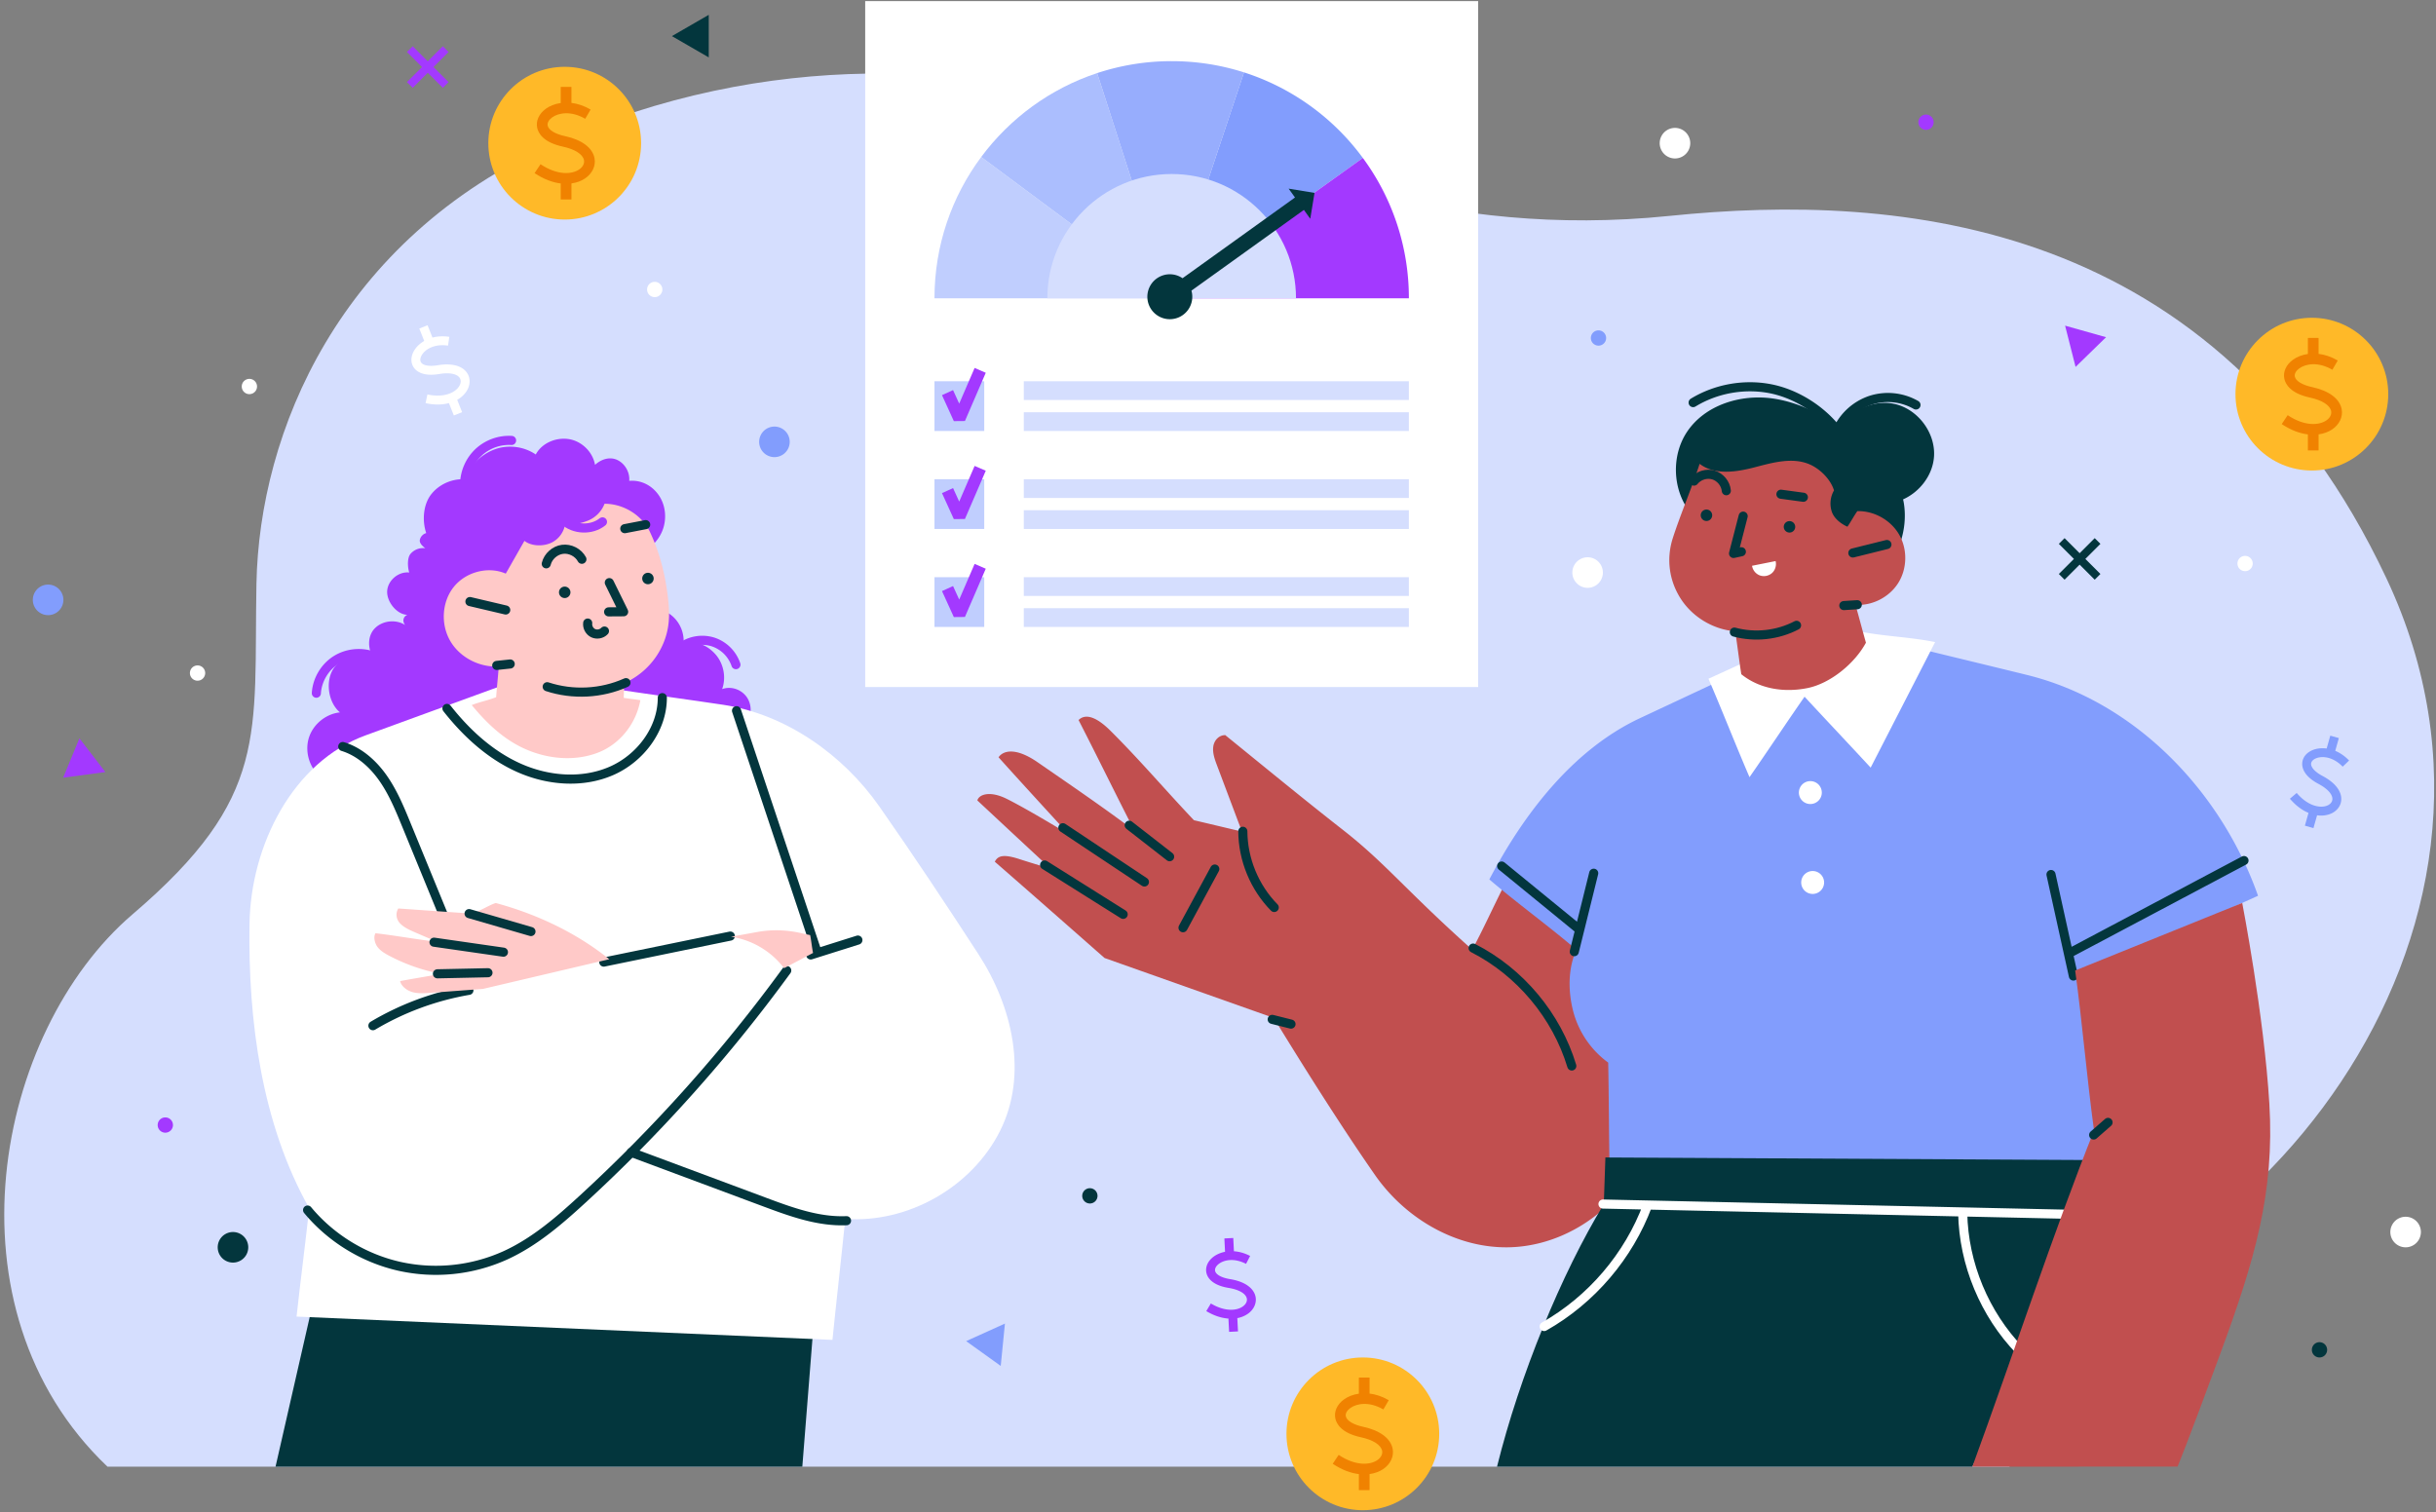 <svg xmlns="http://www.w3.org/2000/svg" width="401" height="249" fill="none"><rect width="100%" height="100%" fill="#808080" stroke="none"/><path fill="#D5DEFE" d="M330.801 241.481H17.694c-27.382-26.064-18.48-71.624 4.14-90.958 22.621-19.335 19.915-29.476 20.38-54.407.466-24.932 13.536-56.688 48.94-72.541 35.402-15.853 70.486-13.115 94.661-4.72 24.175 8.394 51.376 20.547 89.033 16.689 37.657-3.858 90.071.335 118.007 59.704 27.936 59.369-24.135 120.226-71.325 124.191l9.271 22.042Z"/><path fill="#fff" d="M243.325.177H142.423v112.936h100.902V.177Z"/><path fill="#C0CEFE" d="m192.463 48.86-1.736.25h-36.898c0-8.72 2.854-16.767 7.689-23.261l30.945 23.01Z"/><path fill="#ABBEFE" d="m192.463 48.86-30.945-23.011c4.74-6.381 11.379-11.267 19.087-13.813l11.858 36.824Z"/><path fill="#97ADFD" d="M204.779 11.917 192.462 48.86l-11.857-36.824a39.022 39.022 0 0 1 12.272-1.968c4.15 0 8.148.648 11.902 1.849Z"/><path fill="#829DFD" d="m224.344 26.006-31.882 22.853 12.317-36.943a39.092 39.092 0 0 1 19.565 14.09Z"/><path fill="#A339FF" d="M231.92 49.11h-38.1l-1.358-.25 31.882-22.854a38.803 38.803 0 0 1 7.576 23.105Z"/><path fill="#D5DEFE" d="M192.875 28.649c-11.302 0-20.465 9.162-20.465 20.465h40.93c0-11.302-9.162-20.465-20.465-20.465Z"/><path fill="#03363D" d="m212.125 31.056 1.049 1.46-18.511 13.292a3.698 3.698 0 1 0 1.465 2.043L214.64 34.56l1.049 1.46.699-4.262-4.263-.7Z"/><path fill="#C0CEFE" d="M162.019 62.77h-8.19v8.19h8.19v-8.19Z"/><path stroke="#A339FF" stroke-linejoin="bevel" stroke-miterlimit="10" stroke-width="2" d="m155.976 64.644 1.948 4.276 3.429-7.944"/><path fill="#D5DEFE" d="M231.92 62.77h-63.388v3.086h63.388V62.77ZM231.92 67.874h-63.388v3.087h63.388v-3.087Z"/><path fill="#C0CEFE" d="M162.019 78.9h-8.19v8.19h8.19V78.9Z"/><path stroke="#A339FF" stroke-linejoin="bevel" stroke-miterlimit="10" stroke-width="2" d="m155.976 80.774 1.948 4.276 3.429-7.944"/><path fill="#D5DEFE" d="M231.92 78.9h-63.388v3.087h63.388V78.9ZM231.92 84.004h-63.388v3.087h63.388v-3.087Z"/><path fill="#C0CEFE" d="M162.019 95.03h-8.19v8.191h8.19V95.03Z"/><path stroke="#A339FF" stroke-linejoin="bevel" stroke-miterlimit="10" stroke-width="2" d="m155.976 96.904 1.948 4.276 3.429-7.943"/><path fill="#D5DEFE" d="M231.92 95.03h-63.388v3.087h63.388V95.03ZM231.92 100.134h-63.388v3.087h63.388v-3.087Z"/><path fill="#fff" d="M107.776 48.92a1.257 1.257 0 1 0 0-2.516 1.257 1.257 0 0 0 0 2.515ZM369.573 94.039a1.257 1.257 0 1 0 0-2.515 1.257 1.257 0 0 0 0 2.515Z"/><path fill="#A339FF" d="M27.214 186.489a1.257 1.257 0 1 0 0-2.515 1.257 1.257 0 0 0 0 2.515Z"/><path fill="#03363D" d="M179.408 198.147a1.257 1.257 0 1 0 .001-2.515 1.257 1.257 0 0 0-.001 2.515Z"/><path fill="#829DFD" d="M263.135 56.908a1.257 1.257 0 1 0 0-2.514 1.257 1.257 0 0 0 0 2.514Z"/><path fill="#fff" d="M41.053 64.893a1.257 1.257 0 1 0 0-2.515 1.257 1.257 0 0 0 0 2.515ZM32.52 112.072a1.257 1.257 0 1 0 0-2.515 1.257 1.257 0 0 0 0 2.515Z"/><path fill="#A339FF" d="M317.048 21.378a1.257 1.257 0 1 0 0-2.515 1.257 1.257 0 0 0 0 2.515Z"/><path fill="#03363D" d="M381.822 223.497a1.257 1.257 0 1 0 0-2.515 1.257 1.257 0 0 0 0 2.515Z"/><path fill="#829DFD" d="M127.484 75.263a2.515 2.515 0 1 0 0-5.03 2.515 2.515 0 0 0 0 5.03Z"/><path fill="#fff" d="M395.999 205.362a2.515 2.515 0 1 0 0-5.03 2.515 2.515 0 0 0 0 5.03ZM261.345 96.782a2.515 2.515 0 1 0 0-5.03 2.515 2.515 0 0 0 0 5.03ZM275.725 26.089a2.515 2.515 0 1 0 0-5.03 2.515 2.515 0 0 0 0 5.03Z"/><path fill="#829DFD" d="M7.92 101.279a2.515 2.515 0 1 0-.001-5.03 2.515 2.515 0 0 0 0 5.03Z"/><path fill="#03363D" d="M38.352 207.876a2.515 2.515 0 1 0 0-5.03 2.515 2.515 0 0 0 0 5.03ZM116.67 2.442l-6.067 3.504 6.067 3.503V2.442Z"/><path fill="#A339FF" d="m346.688 55.518-6.743-1.9 1.724 6.79 5.019-4.89Z"/><path fill="#829DFD" d="m165.426 217.919-6.384 2.887 5.691 4.085.693-6.972Z"/><path fill="#A339FF" d="m13.074 121.561-2.674 6.475 6.945-.922-4.271-5.553ZM73.836 8.56l-.943-.943-2.48 2.479-2.478-2.48-.943.943 2.48 2.48-2.48 2.478.943.943 2.479-2.48 2.48 2.48.942-.943-2.48-2.479 2.48-2.479Z"/><path fill="#03363D" d="m345.76 89.543-.942-.942-2.479 2.479-2.48-2.48-.942.943 2.479 2.479-2.479 2.479.942.942 2.48-2.479 2.479 2.479.942-.942-2.48-2.479 2.48-2.479Z"/><path fill="#fff" d="M76.924 61.453c-.775-1.226-2.542-1.707-4.847-1.32-1.384.231-2.416.058-2.761-.462-.209-.315-.15-.79.156-1.27.573-.9 2.038-1.831 4.276-1.494l.218-1.449c-1.05-.158-1.977-.087-2.774.125l-.807-2.033-1.362.541.813 2.046c-.723.415-1.263.95-1.598 1.475-.628.983-.681 2.055-.144 2.867.402.608 1.485 1.558 4.225 1.098 1.67-.28 2.929-.033 3.367.66.253.399.19.943-.168 1.456-.659.946-2.405 1.84-5.158 1.251l-.307 1.433c1.519.325 2.8.27 3.847-.008l.808 2.034 1.362-.54-.809-2.037a4.434 4.434 0 0 0 1.46-1.295c.695-.998.773-2.178.203-3.078Z"/><path fill="#A339FF" d="M206.662 213.412c-.34-1.41-1.858-2.434-4.165-2.81-1.385-.225-2.306-.72-2.465-1.324-.096-.366.112-.797.557-1.153.832-.667 2.518-1.078 4.528-.039l.672-1.302c-.943-.488-1.844-.718-2.667-.774l-.11-2.184-1.463.074.111 2.199c-.818.161-1.501.493-1.988.883-.91.73-1.305 1.727-1.058 2.669.185.704.906 1.952 3.648 2.398 1.671.272 2.783.91 2.975 1.707.111.459-.123.954-.627 1.325-.927.684-2.869.969-5.286-.474l-.751 1.258c1.333.796 2.565 1.155 3.645 1.23l.112 2.186 1.463-.074-.112-2.189a4.404 4.404 0 0 0 1.798-.757c.979-.721 1.433-1.813 1.183-2.849Z"/><path fill="#829DFD" d="M385.4 131.769c.129-1.445-.981-2.901-3.047-3.994-1.24-.657-1.956-1.421-1.912-2.044.026-.377.361-.719.896-.915 1.002-.366 2.73-.215 4.303 1.412l1.053-1.018c-.738-.764-1.517-1.27-2.279-1.587l.594-2.105-1.41-.397-.598 2.118c-.826-.108-1.58-.013-2.166.201-1.095.4-1.789 1.218-1.855 2.19-.05.726.233 2.139 2.688 3.439 1.496.792 2.346 1.753 2.274 2.569-.042.471-.423.865-1.018 1.055-1.098.351-3.029.001-4.857-2.14l-1.114.952c1.009 1.18 2.061 1.915 3.061 2.331l-.594 2.106 1.41.398.595-2.109a4.412 4.412 0 0 0 1.945-.142c1.158-.369 1.936-1.258 2.031-2.32Z"/><path stroke="#A339FF" stroke-linecap="round" stroke-linejoin="round" stroke-miterlimit="10" stroke-width="1.5" d="M76.483 79.614a7.368 7.368 0 0 1 2.354-5.193 7.372 7.372 0 0 1 5.374-1.905M61.522 108.052c-2.033-.779-4.43-.531-6.261.647-1.831 1.178-3.05 3.258-3.183 5.43M112.122 106.55a5.947 5.947 0 0 1 5.244-.86 5.947 5.947 0 0 1 3.776 3.739"/><path fill="#A339FF" d="M122.806 114.612c-.931-1.168-2.526-1.664-3.932-1.156.714-1.978.221-4.34-1.225-5.866-1.445-1.527-3.126-2.094-5.14-1.49a5.437 5.437 0 0 0-1.652-4.502c-1.208-1.135-2.833-1.707-4.466-1.418-.48-2.863-1.136-5.958-1.617-8.82 1.893-.653 3.511-2.117 4.258-3.974.748-1.858.578-4.08-.524-5.751-1.102-1.671-2.933-2.639-4.927-2.464.123-1.385-.677-2.807-1.924-3.42-1.248-.615-2.683-.155-3.707.786-.364-2.112-2.17-3.896-4.287-4.236-2.117-.34-4.462.634-5.47 2.528-1.948-1.335-4.552-1.658-6.767-.84-2.216.82-4.14 2.657-4.752 4.939-2.143-.192-4.355.762-5.686 2.452-1.331 1.69-1.515 4.35-.827 6.39-.523.14-.947.594-1.05 1.125-.103.53.466 1.044.898 1.369a2.733 2.733 0 0 0-2.422.913c-.585.684-.49 2.224-.225 3.084-1.746-.195-3.502 1.268-3.625 3.02-.122 1.753 1.562 3.896 3.317 3.946-.704.288-.854 1.119-.347 1.685-1.485-.959-3.615-.768-4.905.441-1.292 1.208-1.31 3.255-.45 4.801-2.269-1.001-5.21-.089-6.513 2.021s-.785 5.533 1.126 7.114c-2.294.236-4.376 1.914-5.095 4.105-.718 2.191-.034 4.776 1.674 6.325l70.472-8.912c.81-1.257.721-3.026-.21-4.195Z"/><path fill="#03363D" d="M45.357 241.481h86.716l1.959-24.733-82.489-2.367-6.186 27.1Z"/><path fill="#fff" d="M161.057 157.09c-5.33-8.2-10.71-16.32-16.321-24.33-5.978-8.534-15.41-15.173-25.713-16.725-5.71-.859-11.342-1.602-17.051-2.461-2.567 2.587-6.222 4.059-9.865 3.972-3.643-.087-7.373-1.837-9.815-4.543l-22.072 8.053c-12.079 4.407-18.951 18.192-19.148 31.048-.246 15.984 1.994 32.884 9.829 46.819-.652 5.965-1.431 11.879-2.083 17.844l88.215 3.835c.677-6.708 1.433-13.213 2.11-19.92 10.323.741 20.817-5.219 25.468-14.465 4.651-9.244 2.086-20.449-3.554-29.127Z"/><path stroke="#03363D" stroke-linecap="round" stroke-linejoin="round" stroke-miterlimit="10" stroke-width="1.5" d="M73.577 116.635c3.212 4.082 7.16 7.704 11.908 9.807 4.749 2.104 10.367 2.56 15.133.495 4.765-2.065 8.425-6.88 8.409-12.074M56.424 122.913c2.742.84 4.997 2.867 6.64 5.217 1.644 2.35 2.746 5.027 3.834 7.68l7.064 17.218M121.243 117.013l13.241 39.67M50.635 199.229c3.82 4.605 9.186 7.905 15.019 9.24a27.714 27.714 0 0 0 17.543-1.789c4.726-2.158 8.735-5.601 12.564-9.114a255.42 255.42 0 0 0 33.745-37.781"/><path stroke="#03363D" stroke-linecap="round" stroke-linejoin="round" stroke-miterlimit="10" stroke-width="1.5" d="m103.91 189.728 21.97 8.188c4.345 1.619 8.835 3.263 13.468 3.063M133.455 157.226l7.764-2.449M99.392 158.401l20.829-4.282M77.185 163.051a46.153 46.153 0 0 0-15.796 5.822"/><path fill="#FFC9C8" d="M105.412 115.28c-.888-.146-1.85-.235-2.738-.381.028-.851.045-1.573.074-2.423a12.436 12.436 0 0 0 6.001-5.609c1.288-2.477 1.558-4.833 1.293-7.612-.386-4.052-1.295-7.944-3.03-11.626-1.329-2.82-4.378-4.695-7.496-4.688a4.888 4.888 0 0 1-2.69 2.757c-1.223.499-2.556.795-3.755.24-.084 1.46-1.028 2.837-2.358 3.443-1.33.605-3.229.565-4.385-.33-1.037 1.812-2.034 3.583-3.072 5.393-2.898-1.267-6.575-.283-8.554 2.185-1.98 2.468-2.176 6.176-.581 8.908 1.593 2.733 4.826 4.376 7.985 4.191-.14 1.776-.298 3.283-.437 5.059-1.264.502-2.753.796-4.017 1.298 2.524 3.059 5.387 5.782 9.035 7.336 3.648 1.555 7.881 1.93 11.6.552 3.719-1.376 6.419-4.79 7.125-8.693Z"/><path stroke="#03363D" stroke-linecap="round" stroke-linejoin="round" stroke-miterlimit="10" stroke-width="1.5" d="m77.356 99.043 5.893 1.387M81.769 109.559l2.218-.237M103.045 112.395c-4.041 1.815-8.765 2.059-12.97.67"/><path fill="#03363D" d="M92.96 98.466a.943.943 0 1 0 0-1.886.943.943 0 0 0 0 1.886ZM106.63 96.19a.943.943 0 1 0 0-1.885.943.943 0 0 0 0 1.885Z"/><path stroke="#03363D" stroke-linecap="round" stroke-linejoin="round" stroke-miterlimit="10" stroke-width="1.5" d="m100.301 95.924 2.36 4.798-2.473.016M96.745 102.581c-.09.668.29 1.374.9 1.664.608.29 1.397.142 1.858-.351M89.922 92.831c.302-1.234 1.415-2.228 2.676-2.39 1.26-.161 2.587.52 3.191 1.639M102.848 87.04l3.44-.664"/><path stroke="#A339FF" stroke-linecap="round" stroke-linejoin="round" stroke-miterlimit="10" stroke-width="1.5" d="M92.805 85.672c1.694 1.577 4.557 1.69 6.37.249"/><path fill="#FFC9C8" d="m129.067 159.407 4.771-2.509c-.189-.923-.287-2.024-.477-2.947a18.648 18.648 0 0 1-1.254-.264c-2.447-.593-4.985-.692-7.461-.238-1.434.264-2.875.52-4.312.78 3.431.496 6.654 2.404 8.733 5.178ZM81.613 148.676c-1.452.446-3.132 1.802-4.661 1.695l-11.39-.796c-.477.8-.354 1.788.31 2.471.665.684 1.601 1.093 2.51 1.485l3.537 1.525c-3.2-.364-6.908-1.041-10.107-1.405-.387.657-.107 1.697.367 2.305.475.608 1.185 1.029 1.895 1.405a30.074 30.074 0 0 0 8.53 2.969c-2.149.412-4.592.791-6.74 1.203.19.858 1.157 1.584 2.09 1.827.931.244 1.924.174 2.892.102l8.646-.642 20.8-4.89c-5.314-4.283-11.851-7.412-18.679-9.254Z"/><path stroke="#03363D" stroke-linecap="round" stroke-linejoin="round" stroke-miterlimit="10" stroke-width="1.5" d="m72.006 160.332 8.322-.178M71.443 155.125l11.43 1.644M77.216 150.418l10.187 2.954"/><path fill="#C14F4F" d="M268.712 160.881c-6.639-5.641-13.411-11.488-20.051-17.129-2.242 4.179-4.071 8.427-6.312 12.606-11.013-9.85-14.234-14.205-21.269-19.71-6.558-5.13-12.92-10.372-19.387-15.616-1.051-.004-1.845.876-1.974 1.919-.13 1.043.247 2.076.617 3.06l4.102 10.898c-2.734-.638-5.166-1.229-7.9-1.867-4.657-4.91-8.944-9.965-13.745-14.734-2.887-2.867-4.449-2.552-5.244-1.758 3.132 6.112 6.05 12.098 9.182 18.21-5.439-4.067-10.333-7.397-15.92-11.257-3.759-2.597-5.755-1.842-6.434-.821 3.723 4.159 11.552 12.678 11.552 12.678s-6.713-4.101-10.223-5.843c-2.832-1.405-4.587-.671-4.821.27a7180.594 7180.594 0 0 0 12.088 11.252s-3.282-.982-5.217-1.611c-2.734-.888-3.531-.453-3.997.449 5.999 5.213 18.06 15.849 18.06 15.849l27.87 9.873s8.995 14.875 16.669 25.877c5.287 7.579 14.357 12.632 23.56 11.797 9.204-.836 17.651-7.351 20.799-16.039l-2.005-28.353Z"/><path stroke="#03363D" stroke-linecap="round" stroke-linejoin="round" stroke-miterlimit="10" stroke-width="1.5" d="M204.588 136.865c.02 4.638 1.917 9.241 5.171 12.546M199.972 143.08l-5.232 9.666M209.422 167.833l3.096.781M242.497 156.095c7.724 3.937 13.73 11.115 16.241 19.412M171.96 142.414l12.93 8.128M174.963 136.279l13.424 8.933M185.883 135.869l6.654 5.181"/><path fill="#829DFD" d="M333.678 111.127c-6.602-1.625-13.423-3.257-20.025-4.883-8.324 6.339-19.93 8.576-29.949 5.561l-13.754 6.443c-11.008 5.158-19.139 15.775-24.783 26.542 4.661 3.993 9.671 7.585 14.332 11.578-1.409 3.137-1.385 6.923-.497 10.246a15.238 15.238 0 0 0 5.731 8.337c.12 5.917.112 11.913.232 17.829l82.185 1.112c.54-11.978 1.002-24.016 1.542-35.993 7.652-3.476 15.361-6.942 23.013-10.418-6.096-17.258-20.256-31.976-38.027-36.354Z"/><path stroke="#03363D" stroke-linecap="round" stroke-linejoin="round" stroke-miterlimit="10" stroke-width="1.5" d="m259.148 156.69 3.199-12.92M337.624 143.98l3.688 16.719M247.197 142.586l12.791 10.453M340.627 156.941l28.766-15.257"/><path fill="#fff" d="M305.876 103.925c-1.715 2.964-4.654 5.194-7.97 6.048-3.316.854-6.868.411-9.802-1.355l-6.867 3.131c2.296 5.325 4.461 10.881 6.757 16.205 3.012-4.326 6.05-8.921 9.062-13.247 3.626 3.925 7.256 7.753 10.882 11.678l10.613-20.67c-4.294-.864-8.38-.926-12.675-1.79ZM299.752 131.215a1.886 1.886 0 1 0-3.485-1.445 1.886 1.886 0 0 0 3.485 1.445ZM298.388 147.18a1.885 1.885 0 1 0 .001-3.771 1.885 1.885 0 0 0-.001 3.771Z"/><path fill="#03363D" d="m264.271 190.567-.261 7.689c-6.941 11.391-13.846 28.163-17.58 43.225h78.244l24.518-50.462-84.921-.452Z"/><path stroke="#fff" stroke-linecap="round" stroke-linejoin="round" stroke-miterlimit="10" stroke-width="1.5" d="m263.875 198.239 75.878 1.664M271.218 198.44c-3.115 8.366-9.258 15.567-17.029 19.961M323.09 199.735c.16 8.366 3.595 16.627 9.414 22.639"/><path fill="#C14F4F" d="m324.674 241.481 33.79-.018s1.487-3.536 7.081-18.734c5.594-15.197 8.908-26.395 8.023-41.01-.885-14.614-4.467-33.056-4.467-33.056l-27.499 11.124c1.187 8.678 1.92 17.673 3.107 26.351-6.573 16.409-13.382 37.164-20.035 55.343Z"/><path stroke="#03363D" stroke-linecap="round" stroke-linejoin="round" stroke-miterlimit="10" stroke-width="1.5" d="m344.645 186.866 2.367-2.071M315.395 66.675a9.268 9.268 0 0 0-7.413-.795 9.265 9.265 0 0 0-5.538 4.99c-2.661-3.447-6.884-6.104-11.166-6.897-4.281-.792-8.844.047-12.563 2.312"/><path fill="#03363D" d="M311.72 66.474c-3.342-.67-6.962 1.044-8.746 3.913-3.405-2.371-7.167-4.234-11.25-4.793-5.23-.716-11.047 1.094-13.992 5.475-2.648 3.939-2.436 9.578.499 13.308l30.914 10.642c3.3-3.014 4.954-7.73 4.26-12.145a11.405 11.405 0 0 0-.13-.654c2.767-1.237 4.883-3.997 5.091-7.045.271-3.977-2.739-7.916-6.646-8.7Z"/><path fill="#C14F4F" d="M307.16 105.815c-.599-2.118-1.119-4.113-1.717-6.231 2.767.177 5.578-1.267 7.046-3.62 1.467-2.351 1.529-5.512.153-7.918-1.375-2.408-4.129-3.96-6.901-3.889-.591.838-1.038 1.72-1.629 2.56-1.096-.482-2.216-1.37-2.585-2.508a4.315 4.315 0 0 1 .375-3.466c-.539-1.8-2.285-3.544-4.01-4.288-2.856-1.23-6.12-.278-9.13.503-3.01.782-6.505 1.291-8.979-.593-1.289 3.992-3.122 8.222-4.409 12.214-1.102 3.414-.623 7.042 1.334 10.048 1.958 3.006 5.356 5.026 8.932 5.309.364 2.372.635 4.694 1 7.066 3.016 2.446 7.058 3.051 10.866 2.291 3.807-.759 7.809-4.061 9.654-7.478Z"/><path stroke="#03363D" stroke-linecap="round" stroke-linejoin="round" stroke-miterlimit="10" stroke-width="1.5" d="M285.499 104.072c3.393.918 7.125.511 10.239-1.117M305.007 91.043c1.869-.465 3.738-.93 5.607-1.393M305.737 99.563l-2.219.14"/><path fill="#03363D" d="M294.576 87.683a.943.943 0 1 0 0-1.886.943.943 0 0 0 0 1.886ZM280.908 85.778a.943.943 0 1 0 0-1.886.943.943 0 0 0 0 1.886Z"/><path fill="#fff" d="m292.286 92.377-3.874.774a2.02 2.02 0 0 0 1.288 1.589 2.024 2.024 0 0 0 2.007-.401c.529-.483.76-1.269.579-1.962Z"/><path stroke="#03363D" stroke-linecap="round" stroke-linejoin="round" stroke-miterlimit="10" stroke-width="1.5" d="m286.95 84.978-1.584 6.144 1.287-.28M293.167 81.369l3.691.501M278.861 79.209c.737-.928 2.059-1.343 3.194-1.004 1.135.34 2.013 1.412 2.12 2.591"/><path fill="#FFB928" d="M92.96 36.148c6.944 0 12.574-5.63 12.574-12.574S99.904 11 92.959 11c-6.944 0-12.574 5.63-12.574 12.574 0 6.945 5.63 12.574 12.574 12.574Z"/><path fill="#F08200" d="M97.867 26.05c-.323-1.715-2.084-3.037-4.832-3.629-1.65-.355-2.726-1.006-2.88-1.741-.094-.445.183-.95.738-1.351 1.04-.75 3.09-1.141 5.442.23l.888-1.523c-1.105-.643-2.172-.975-3.157-1.093v-2.63h-1.762v2.647c-.993.145-1.833.5-2.442.94-1.137.82-1.673 1.995-1.433 3.141.18.857.969 2.4 4.235 3.103 1.99.428 3.288 1.263 3.47 2.232.106.558-.206 1.14-.833 1.553-1.157.765-3.506.99-6.322-.891L88 28.504c1.553 1.036 3.01 1.544 4.303 1.699v2.632h1.763V30.2c.875-.121 1.623-.414 2.206-.8 1.22-.806 1.832-2.09 1.595-3.349Z"/><path fill="#FFB928" d="M224.344 248.646c6.945 0 12.574-5.63 12.574-12.574 0-6.945-5.629-12.574-12.574-12.574-6.944 0-12.574 5.629-12.574 12.574 0 6.944 5.63 12.574 12.574 12.574Z"/><path fill="#F08200" d="M229.252 238.548c-.322-1.715-2.083-3.037-4.831-3.629-1.65-.355-2.727-1.006-2.881-1.741-.094-.445.183-.95.739-1.351 1.04-.751 3.09-1.141 5.442.229l.886-1.522c-1.104-.643-2.171-.975-3.156-1.092v-2.631h-1.762v2.648c-.993.143-1.834.5-2.442.939-1.137.82-1.673 1.995-1.433 3.141.179.857.968 2.4 4.235 3.103 1.991.429 3.288 1.263 3.47 2.233.105.558-.206 1.139-.834 1.553-1.156.765-3.505.989-6.321-.891l-.979 1.465c1.553 1.037 3.011 1.544 4.304 1.7v2.632h1.762v-2.636c.875-.121 1.623-.414 2.206-.799 1.221-.808 1.832-2.091 1.595-3.351Z"/><path fill="#FFB928" d="M380.564 77.468c6.945 0 12.575-5.63 12.575-12.575 0-6.944-5.63-12.574-12.575-12.574-6.944 0-12.574 5.63-12.574 12.575 0 6.944 5.63 12.574 12.574 12.574Z"/><path fill="#F08200" d="M385.472 67.37c-.323-1.715-2.084-3.037-4.832-3.629-1.649-.355-2.726-1.006-2.88-1.741-.094-.445.183-.95.738-1.351 1.041-.751 3.09-1.142 5.442.23l.888-1.523c-1.105-.643-2.172-.975-3.157-1.093v-2.63h-1.762v2.647c-.993.144-1.833.5-2.442.94-1.137.82-1.673 1.995-1.433 3.14.18.858.969 2.4 4.235 3.103 1.991.428 3.288 1.263 3.471 2.232.105.559-.206 1.14-.834 1.554-1.157.764-3.506.989-6.322-.892l-.979 1.466c1.553 1.037 3.011 1.544 4.304 1.7v2.632h1.762v-2.636c.876-.121 1.624-.414 2.207-.8 1.22-.806 1.831-2.089 1.594-3.349Z"/></svg>